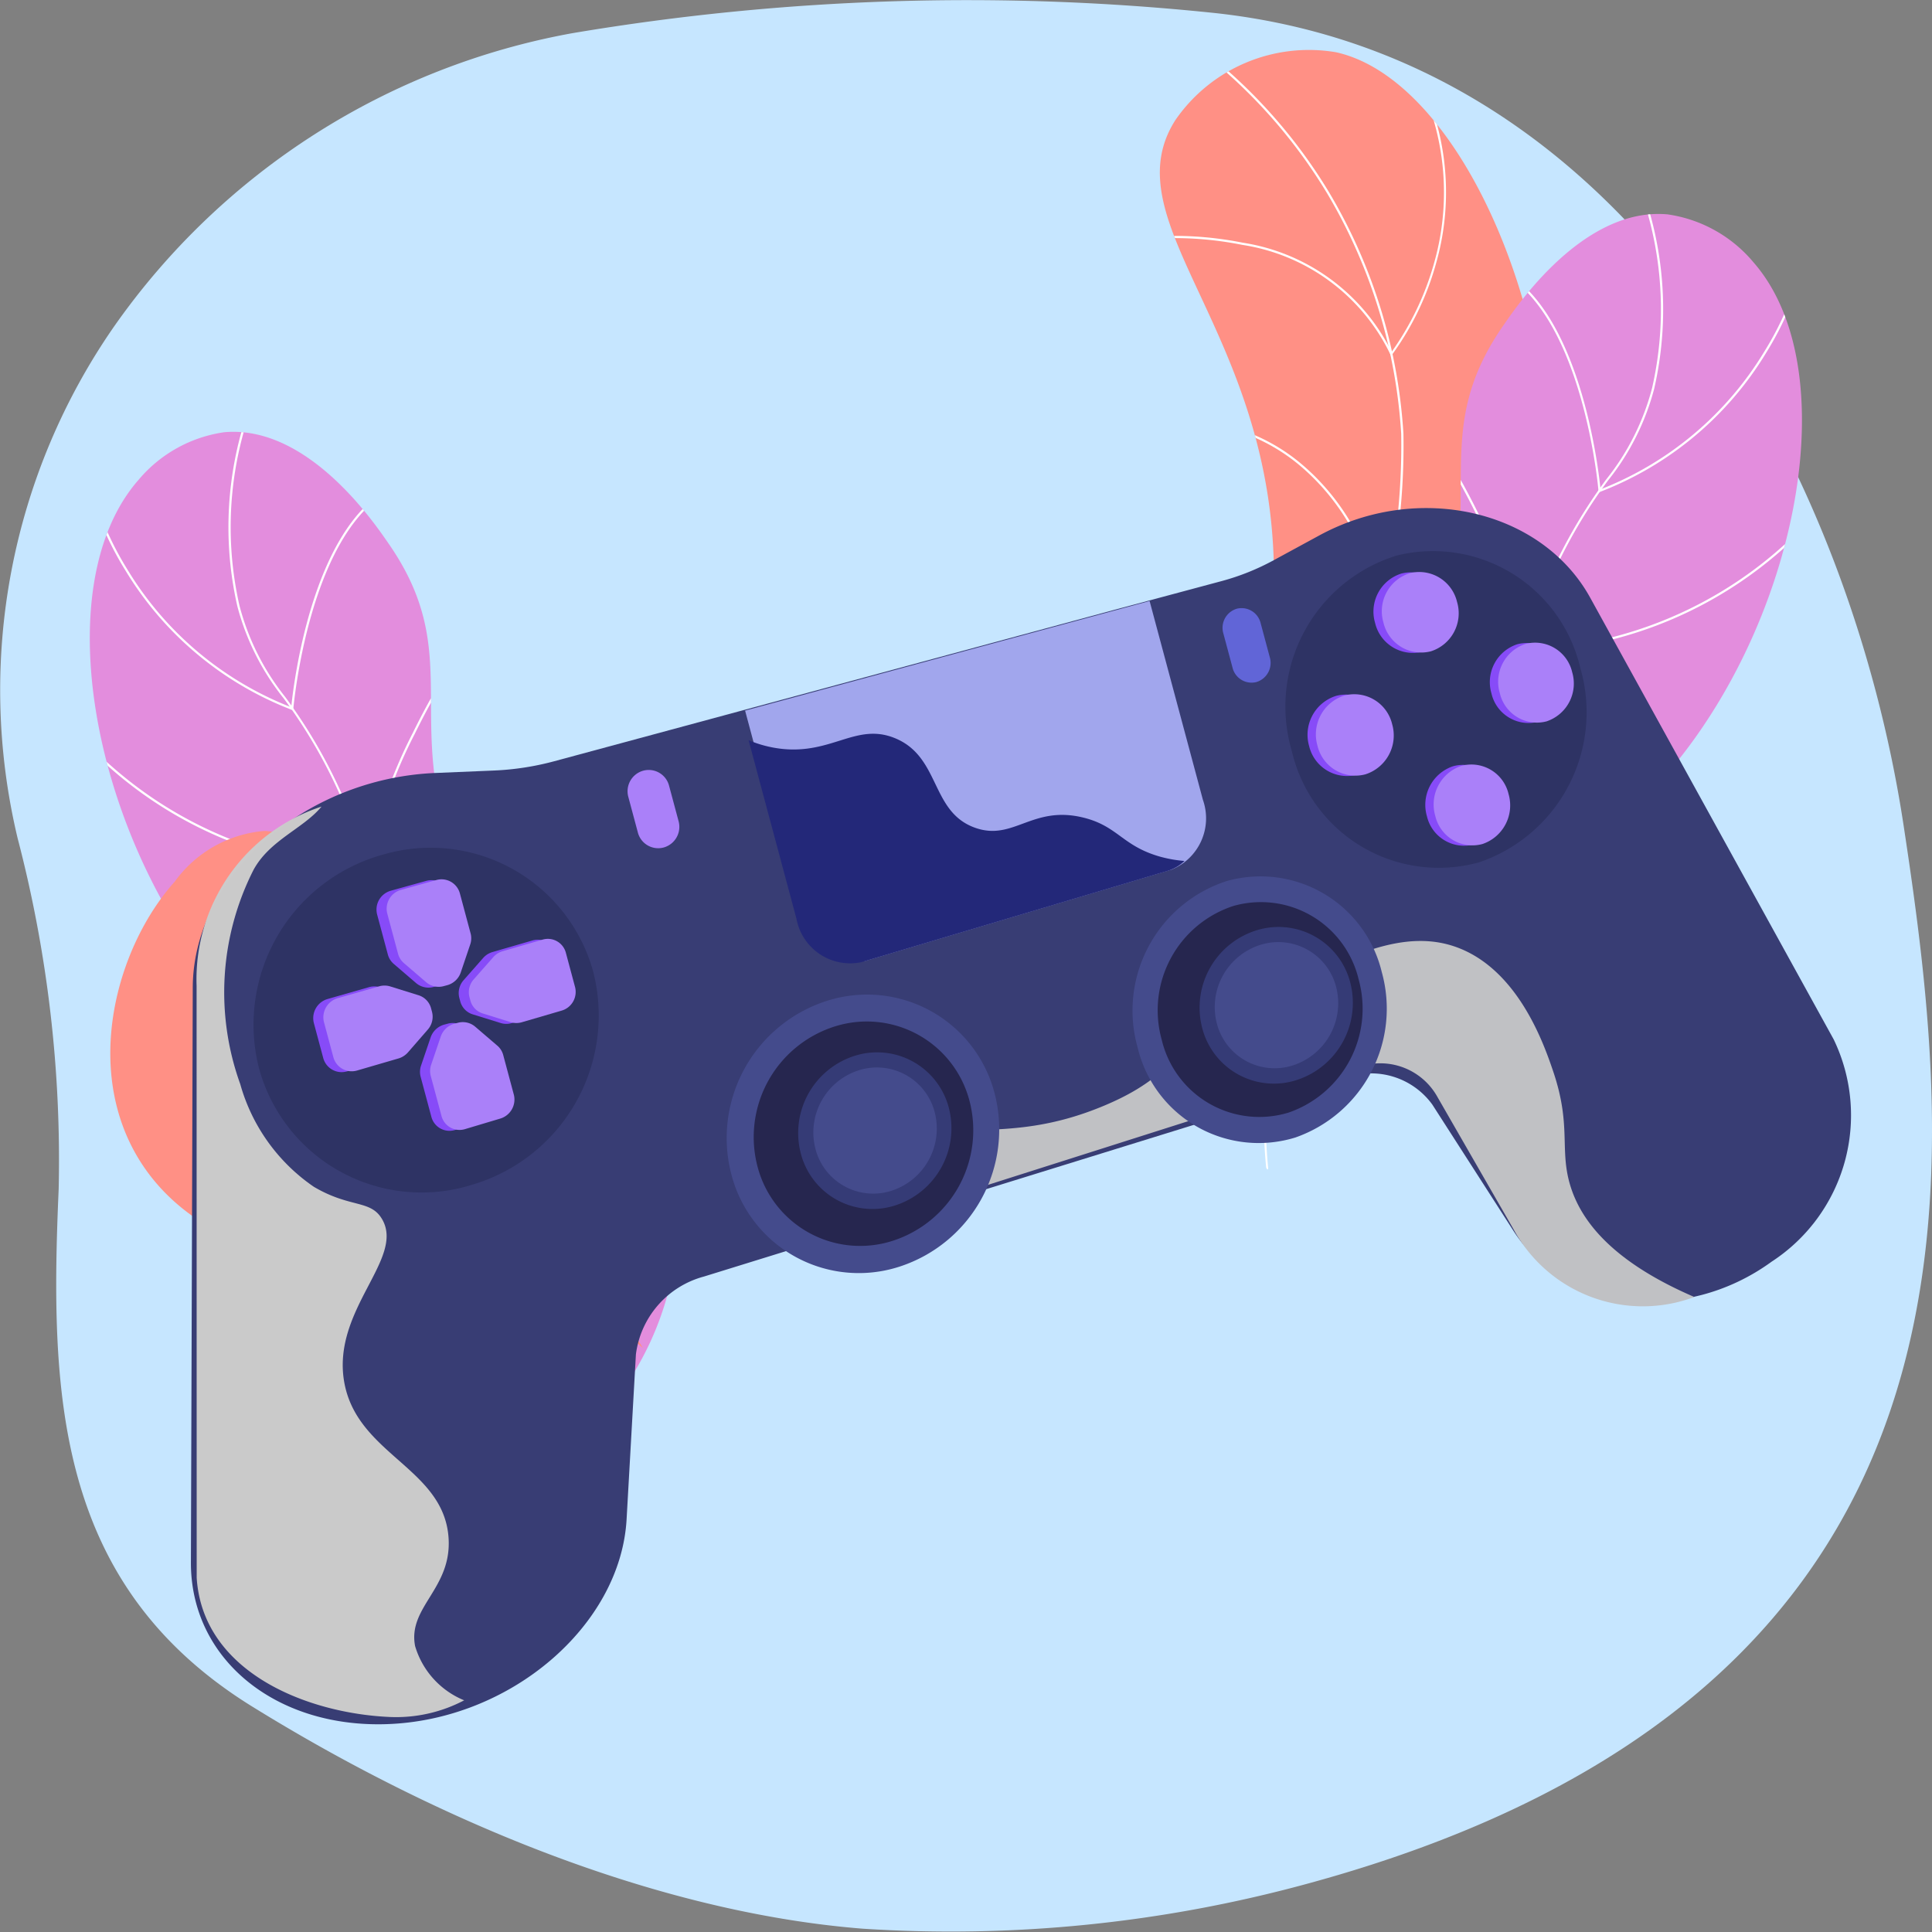 <svg xmlns="http://www.w3.org/2000/svg" xmlns:xlink="http://www.w3.org/1999/xlink" width="45.999" height="46" viewBox="0 0 45.999 46">
  <rect x="0" y="0" width="45.999" height="46" fill="#808080" stroke="none"/>
  <defs>
    <linearGradient id="linear-gradient" x1="0.109" y1="0.014" x2="0.923" y2="0.858">
      <stop offset="0" stop-color="#ff9085"/>
      <stop offset="1" stop-color="#fb6fbb"/>
    </linearGradient>
    <linearGradient id="linear-gradient-2" x1="0.959" y1="-0.003" x2="1.67" y2="-0.797">
      <stop offset="0.004" stop-color="#e38ddd"/>
      <stop offset="1" stop-color="#9571f6"/>
    </linearGradient>
    <linearGradient id="linear-gradient-3" x1="4.876" y1="6.408" x2="6.109" y2="8.059" xlink:href="#linear-gradient-2"/>
    <clipPath id="clip-path">
      <path id="SVGID" d="M2257.214,914.183a14.343,14.343,0,0,1-3.452-6.893c-.628-3.585.765-4.945.786-9.07.031-5.889-3.917-8.475-2.347-10.935a3.861,3.861,0,0,1,3.826-1.616c3.888.864,6.989,10.479,3.78,16.1-1.452,2.542-3.4,3.14-4.118,5.937C2255.058,910.178,2256.214,912.6,2257.214,914.183Z" transform="translate(-2251.831 -885.599)" fill="url(#linear-gradient)"/>
    </clipPath>
    <clipPath id="clip-path-2">
      <path id="SVGID-2" d="M2339.28,1177.358a7.268,7.268,0,0,1-1.264-4.727c.439-3.424,3.742-3.747,5.291-7.872,1.249-3.327-.242-4.871,1.587-7.5.306-.441,1.9-2.828,3.911-2.647a3.267,3.267,0,0,1,2.041,1.136c2.167,2.47,1.143,8.206-1.8,11.876-1.691,2.109-2.562,2.022-5.834,5.031A23.561,23.561,0,0,0,2339.28,1177.358Z" transform="translate(-2337.971 -1154.597)" fill="url(#linear-gradient-2)"/>
    </clipPath>
    <clipPath id="clip-path-3">
      <path id="SVGID-3" d="M513.363,1476.959a7.269,7.269,0,0,0,1.264-4.727c-.439-3.424-3.742-3.748-5.291-7.872-1.249-3.327.242-4.871-1.587-7.5-.306-.441-1.9-2.828-3.911-2.647a3.265,3.265,0,0,0-2.041,1.136c-2.166,2.47-1.143,8.206,1.8,11.876,1.691,2.109,2.562,2.022,5.834,5.031A23.557,23.557,0,0,1,513.363,1476.959Z" transform="translate(-500.638 -1454.198)" fill="url(#linear-gradient-3)"/>
    </clipPath>
    <linearGradient id="linear-gradient-4" x1="-1.637" y1="-2.664" x2="-0.287" y2="-0.666">
      <stop offset="0" stop-color="#aa80f9"/>
      <stop offset="0.996" stop-color="#6165d7"/>
    </linearGradient>
  </defs>
  <g id="Games" transform="translate(-112 -277)">
    <g id="Games_icon" transform="translate(2 -1)">
      <path id="Path_2437" d="M510.179,474.648c-1.247-8.207-6.358-18.289-16.457-19.344a56.631,56.631,0,0,0-15.226.484,17.03,17.03,0,0,0-10.908,6.964,15.173,15.173,0,0,0-2.311,12.207,30.305,30.305,0,0,1,.977,8.346c-.211,4.874-.09,9.423,4.614,12.33,4.2,2.6,9.485,4.884,14.527,5.285a32.218,32.218,0,0,0,10.572-1.066C512.8,495.282,511.426,482.855,510.179,474.648Z" transform="translate(-354.857 -177)" fill="#c6e6ff"/>
      <g id="Group_7091" transform="translate(137.615 279.174)">
        <g id="Group_7012" transform="translate(0 0)">
          <g id="Group_7011">
            <path id="SVGID-4" d="M2255.787,910.633c-1.261-1.445-1.479-.22-2.026-3.343-.628-3.585.765-4.945.786-9.07.031-5.889-3.917-8.475-2.347-10.935a3.861,3.861,0,0,1,3.826-1.616c3.888.864,6.989,10.479,3.78,16.1-1.452,2.542-3.4,3.14-4.118,5.937C2255.058,910.178,2254.787,909.048,2255.787,910.633Z" transform="translate(-2251.831 -885.599)" fill="#ff9085"/>
            <g id="Group_7010" clip-path="url(#clip-path)">
              <g id="Group_7009" transform="translate(-0.472 -0.187)" style="mix-blend-mode: soft-light;isolation: isolate">
                <path id="Path_4091" d="M2304.148,897.442a13.892,13.892,0,0,1-.155-2.375,13.05,13.05,0,0,1,.944-4.445,32.183,32.183,0,0,0,1.039-3.5,16.182,16.182,0,0,0,.713-5.04,12.717,12.717,0,0,0-1.768-5.729,12.4,12.4,0,0,0-3.252-3.567l.031-.042a12.452,12.452,0,0,1,3.266,3.582,12.767,12.767,0,0,1,1.776,5.753,16.208,16.208,0,0,1-.714,5.055,32.174,32.174,0,0,1-1.041,3.5,13.024,13.024,0,0,0-.941,4.429,13.836,13.836,0,0,0,.155,2.366Z" transform="translate(-2300.471 -872.744)" fill="#fff"/>
                <path id="Path_4092" d="M2225.338,891.794l-.018-.04a4.705,4.705,0,0,0-3.527-2.61,8.213,8.213,0,0,0-2.428-.121l-.007-.052a8.267,8.267,0,0,1,2.444.121,4.765,4.765,0,0,1,3.547,2.6,6.811,6.811,0,0,0,1.018-2.139,6.122,6.122,0,0,0-.8-5.054l.044-.028a6.174,6.174,0,0,1,.8,5.1,6.758,6.758,0,0,1-1.053,2.19Z" transform="translate(-2219.359 -884.301)" fill="#fff"/>
                <path id="Path_4093" d="M2378.264,1509.923h-.058l0-.022a5.393,5.393,0,0,0-1.906-3.55,4.4,4.4,0,0,0-1.512-.815l.013-.051a4.453,4.453,0,0,1,1.53.824,5.439,5.439,0,0,1,1.924,3.563h.007a5.661,5.661,0,0,0,4.792-2.681l.046.026a5.2,5.2,0,0,1-3.022,2.406A6.3,6.3,0,0,1,2378.264,1509.923Z" transform="translate(-2372.523 -1496.278)" fill="#fff"/>
                <path id="Path_4094" d="M2383.539,1773.795a3.022,3.022,0,0,1-.905-.117l-.018-.006v-.019c.023-2.041-2.219-4.417-2.242-4.441l.038-.036c.023.024,2.266,2.4,2.256,4.458a3.552,3.552,0,0,0,1.451.069,6.528,6.528,0,0,0,3.536-1.853l.036.038a6.577,6.577,0,0,1-3.568,1.867A4.349,4.349,0,0,1,2383.539,1773.795Z" transform="translate(-2378.031 -1756.133)" fill="#fff"/>
              </g>
            </g>
          </g>
        </g>
        <g id="Group_7016" transform="translate(1.253 3.914)">
          <g id="Group_7015">
            <path id="SVGID-5" d="M2339.29,1175.956c-.663-1.049-1.525-1.362-1.273-3.324.439-3.424,3.742-3.747,5.291-7.872,1.249-3.327-.242-4.871,1.587-7.5.306-.441,1.9-2.828,3.911-2.647a3.267,3.267,0,0,1,2.041,1.136c2.166,2.47,1.143,8.206-1.8,11.876-1.691,2.109-2.562,2.022-5.834,5.031C2341.288,1174.418,2340.038,1174.779,2339.29,1175.956Z" transform="translate(-2337.971 -1154.597)" fill="#e38ddd"/>
            <g id="Group_7014" clip-path="url(#clip-path-2)">
              <g id="Group_7013" transform="translate(1.218 -1.184)" style="mix-blend-mode: soft-light;isolation: isolate">
                <path id="Path_4095" d="M2422,1098.641c-.579-2.933-.281-5.195.887-6.722a5.011,5.011,0,0,1,1.747-1.41,5.472,5.472,0,0,0,2.013-1.7,4.744,4.744,0,0,0,.9-2.434,11.549,11.549,0,0,1,.871-3.131,12.292,12.292,0,0,1,1.452-2.548,5.841,5.841,0,0,0,1.088-2.172,8.421,8.421,0,0,0-.526-5.313l.049-.02a8.473,8.473,0,0,1,.528,5.346,5.884,5.884,0,0,1-1.1,2.189,12.239,12.239,0,0,0-1.446,2.539,11.481,11.481,0,0,0-.867,3.118,4.79,4.79,0,0,1-.912,2.457,5.517,5.517,0,0,1-2.03,1.715,4.97,4.97,0,0,0-1.731,1.4c-1.158,1.515-1.453,3.762-.877,6.68Z" transform="translate(-2421.709 -1073.191)" fill="#fff"/>
                <path id="Path_4096" d="M2806.509,1240.231l0-.035c0-.043-.376-4.293-2.406-5.255l.022-.048c1.958.928,2.392,4.85,2.433,5.263a7.915,7.915,0,0,0,3.9-3.281,7.474,7.474,0,0,0,.9-2.116l.052.01a7.542,7.542,0,0,1-.907,2.133,7.968,7.968,0,0,1-3.96,3.315Z" transform="translate(-2798.537 -1232.409)" fill="#fff"/>
                <path id="Path_4097" d="M2713.137,1544.622h-.043l0-.022a11.17,11.17,0,0,0-1.084-3.214,17.1,17.1,0,0,0-.867-1.563l.044-.029a17.2,17.2,0,0,1,.87,1.568,11.279,11.279,0,0,1,1.086,3.207,9.666,9.666,0,0,0,7.424-3.861l.042.031a9.718,9.718,0,0,1-7.469,3.883Z" transform="translate(-2706.928 -1533.005)" fill="#fff"/>
                <path id="Path_4098" d="M2585.592,1887.051a7.4,7.4,0,0,1-1.519-.131l-.027-.006.008-.027c.716-2.432-1.124-5.173-1.142-5.2l.043-.03c.019.028,1.859,2.769,1.157,5.218a11.563,11.563,0,0,0,6.686-1.049l.022.048A12.82,12.82,0,0,1,2585.592,1887.051Z" transform="translate(-2580.566 -1869.894)" fill="#fff"/>
              </g>
            </g>
          </g>
        </g>
      </g>
      <g id="Group_7092" transform="translate(112.138 288.276)">
        <g id="Group_7022" transform="translate(0 0)">
          <g id="Group_7021">
            <path id="SVGID-6" d="M513.363,1476.959a7.269,7.269,0,0,0,1.264-4.727c-.439-3.424-3.742-3.748-5.291-7.872-1.249-3.327.242-4.871-1.587-7.5-.306-.441-1.9-2.828-3.911-2.647a3.265,3.265,0,0,0-2.041,1.136c-2.166,2.47-1.143,8.206,1.8,11.876,1.691,2.109,2.562,2.022,5.834,5.031A23.557,23.557,0,0,1,513.363,1476.959Z" transform="translate(-500.638 -1454.198)" fill="#e38ddd"/>
            <g id="Group_7020" clip-path="url(#clip-path-3)">
              <g id="Group_7019" transform="translate(-0.862 -1.184)" style="mix-blend-mode: soft-light;isolation: isolate">
                <path id="Path_4100" d="M736.269,1398.243l-.052-.01c.576-2.918.281-5.165-.877-6.68a4.967,4.967,0,0,0-1.731-1.4,5.517,5.517,0,0,1-2.03-1.715,4.789,4.789,0,0,1-.912-2.457,11.493,11.493,0,0,0-.868-3.118,12.242,12.242,0,0,0-1.446-2.539,5.887,5.887,0,0,1-1.1-2.189,8.473,8.473,0,0,1,.528-5.346l.049.02a8.421,8.421,0,0,0-.526,5.313,5.843,5.843,0,0,0,1.088,2.172,12.289,12.289,0,0,1,1.451,2.548,11.534,11.534,0,0,1,.871,3.13,4.747,4.747,0,0,0,.9,2.434,5.472,5.472,0,0,0,2.013,1.7,5.011,5.011,0,0,1,1.747,1.41C736.55,1393.048,736.848,1395.31,736.269,1398.243Z" transform="translate(-722.878 -1372.793)" fill="#fff"/>
                <path id="Path_4101" d="M501.66,1539.829l-.033-.013a7.968,7.968,0,0,1-3.96-3.315,7.531,7.531,0,0,1-.907-2.133l.052-.011a7.475,7.475,0,0,0,.9,2.118,7.914,7.914,0,0,0,3.9,3.279c.04-.414.475-4.335,2.432-5.263l.023.048c-2.03.962-2.4,5.212-2.406,5.255Z" transform="translate(-495.954 -1532.007)" fill="#fff"/>
                <path id="Path_4102" d="M448.854,1844.221a9.718,9.718,0,0,1-7.469-3.883l.043-.031a9.666,9.666,0,0,0,7.424,3.861,11.282,11.282,0,0,1,1.086-3.207,17.3,17.3,0,0,1,.87-1.568l.044.029a17.2,17.2,0,0,0-.868,1.563,11.175,11.175,0,0,0-1.084,3.213l0,.023h-.043Z" transform="translate(-441.385 -1832.604)" fill="#fff"/>
                <path id="Path_4103" d="M681.937,2186.653a12.82,12.82,0,0,1-5.228-1.177l.022-.048a11.565,11.565,0,0,0,6.686,1.049c-.7-2.449,1.138-5.191,1.157-5.218l.043.03c-.019.027-1.858,2.769-1.142,5.2l.008.027-.027.007A7.408,7.408,0,0,1,681.937,2186.653Z" transform="translate(-673.285 -2169.496)" fill="#fff"/>
              </g>
            </g>
          </g>
        </g>
        <g id="Group_7023" transform="translate(0.489 9.507)">
          <path id="Path_4104" d="M546.925,2119.937a13.22,13.22,0,0,0-2.36-2.876c-2.087-1.909-3.429-1.871-4.03-3.349-.621-1.53.523-2.293-.257-4.038-.066-.147-.918-1.987-2.367-2.049a2.929,2.929,0,0,0-2.132,1.206c-1.387,1.548-2.193,4.46-.837,6.638,1.286,2.065,3.864,2.431,4.685,2.542,1.44.195,1.959-.179,3.407.058A8.131,8.131,0,0,1,546.925,2119.937Z" transform="translate(-534.245 -2107.624)" fill="#ff9085"/>
        </g>
      </g>
      <g id="Group_5892" transform="matrix(0.966, -0.259, 0.259, 0.966, 109.998, 298.995)">
        <path id="Path_2452" d="M41.131,14.911,38.256,3.256C37.685.942,35.028-.481,32.4.155L31.206.442A5.658,5.658,0,0,1,29.892.6L27.236.6,16.307.623,13.429.628A6.587,6.587,0,0,1,11.97.467l-1.341-.3c-3.04-.686-6.214.873-6.91,3.437L.133,16.809c-.6,2.209.908,4.32,3.5,4.926h0c2.88.674,5.991-.825,6.784-3.231l1.231-3.735A2.207,2.207,0,0,1,13.692,13.4l15.96-.612A1.8,1.8,0,0,1,31.5,13.935l1.088,3.406c.693,2.169,3.357,3.219,5.744,2.3h0A4.158,4.158,0,0,0,41.131,14.911Z" transform="translate(0.063 0.017)" fill="#383d74"/>
        <path id="Path_2453" d="M8.832,6.311l-7.6.212A1.3,1.3,0,0,1,0,5.127V.026L9.977,0V4.9A1.319,1.319,0,0,1,8.832,6.311Z" transform="translate(18.19 0.631)" fill="#a1a6ed" style="mix-blend-mode: multiply;isolation: isolate"/>
        <path id="Path_2454" d="M18.134,6.643c-.024-.893.4-1.353.311-2.717-.042-.638-.163-2.451-1.359-3.377C15.94-.338,14.357.015,12.31.472c-2.638.588-2.536,1.22-4.387,1.475-2.7.372-3.662-.868-5.63-.233A5.1,5.1,0,0,0,0,3.317a1.84,1.84,0,0,1,.4-.063l13.65-.628a1.555,1.555,0,0,1,1.577,1.181l.931,3.5A3.5,3.5,0,0,0,20.3,9.987C18.586,8.633,18.157,7.494,18.134,6.643Z" transform="translate(16.102 10.006)" fill="#c0c1c4" style="mix-blend-mode: multiply;isolation: isolate"/>
        <path id="Path_2455" d="M8.28,3.992A4.2,4.2,0,0,1,4.2,8.14,4.011,4.011,0,0,1,0,4.15,4.2,4.2,0,0,1,4.2,0,4.013,4.013,0,0,1,8.28,3.992Z" transform="translate(4.808 1.736)" fill="#2e3364"/>
        <g id="Group_5886" transform="translate(15.015 7.546)">
          <g id="Group_5882" transform="translate(0 0.288)">
            <path id="Path_2456" d="M6.553,3.16a3.433,3.433,0,0,1-3.24,3.4A3.134,3.134,0,0,1,0,3.405,3.428,3.428,0,0,1,3.313,0,3.136,3.136,0,0,1,6.553,3.16Z" transform="translate(0 0)" fill="#444b8c"/>
            <path id="Path_2457" d="M5.279,2.546a2.765,2.765,0,0,1-2.616,2.74A2.524,2.524,0,0,1,0,2.743,2.762,2.762,0,0,1,2.663,0,2.526,2.526,0,0,1,5.279,2.546Z" transform="translate(0.65 0.638)" fill="#26264f"/>
          </g>
          <g id="Group_5883" transform="translate(1.726 1.724)">
            <path id="Path_2458" d="M3.685,1.777A1.93,1.93,0,0,1,1.863,3.69,1.762,1.762,0,0,1,0,1.915,1.928,1.928,0,0,1,1.863,0,1.764,1.764,0,0,1,3.685,1.777Z" transform="translate(0 0)" fill="#353b76"/>
            <path id="Path_2459" d="M2.968,1.432A1.555,1.555,0,0,1,1.5,2.972,1.42,1.42,0,0,1,0,1.543,1.553,1.553,0,0,1,1.5,0,1.421,1.421,0,0,1,2.968,1.432Z" transform="translate(0.365 0.358)" fill="#444b8c"/>
          </g>
          <g id="Group_5884" transform="translate(10.124 0)">
            <path id="Path_2460" d="M6.079,3.048A3.249,3.249,0,0,1,3.072,6.32,2.963,2.963,0,0,1,0,3.275,3.241,3.241,0,0,1,3.072,0,2.968,2.968,0,0,1,6.079,3.048Z" transform="translate(0 0)" fill="#444b8c"/>
            <path id="Path_2461" d="M4.9,2.456A2.617,2.617,0,0,1,2.47,5.091,2.387,2.387,0,0,1,0,2.638,2.612,2.612,0,0,1,2.47,0,2.391,2.391,0,0,1,4.9,2.456Z" transform="translate(0.602 0.614)" fill="#26264f"/>
          </g>
          <g id="Group_5885" transform="translate(11.729 1.316)">
            <path id="Path_2462" d="M3.685,1.777A1.931,1.931,0,0,1,1.863,3.69,1.762,1.762,0,0,1,0,1.915,1.928,1.928,0,0,1,1.863,0,1.763,1.763,0,0,1,3.685,1.777Z" transform="translate(0 0)" fill="#353b76"/>
            <path id="Path_2463" d="M2.968,1.432A1.555,1.555,0,0,1,1.5,2.972,1.42,1.42,0,0,1,0,1.542,1.553,1.553,0,0,1,1.5,0,1.421,1.421,0,0,1,2.968,1.432Z" transform="translate(0.365 0.358)" fill="#444b8c"/>
          </g>
        </g>
        <path id="Path_2464" d="M.506,1.892h0A.5.5,0,0,1,0,1.393V.507A.508.508,0,0,1,.506,0h0a.5.5,0,0,1,.5.5v.884A.51.51,0,0,1,.506,1.892Z" transform="translate(14.973 1.411)" fill="#aa80f9"/>
        <path id="Path_2465" d="M.461,1.807h0A.466.466,0,0,1,0,1.33V.484A.474.474,0,0,1,.461,0h0A.467.467,0,0,1,.921.478v.844A.476.476,0,0,1,.461,1.807Z" transform="translate(29.663 1.346)" fill="url(#linear-gradient-4)"/>
        <g id="Group_5887" transform="translate(6.348 2.607)">
          <path id="Path_2466" d="M1.334,0,.465.008A.466.466,0,0,0,0,.468v.99a.443.443,0,0,0,.078.251l.393.575a.456.456,0,0,0,.386.2H.943a.473.473,0,0,0,.384-.21l.39-.585a.455.455,0,0,0,.077-.252V.449A.451.451,0,0,0,1.334,0Z" transform="translate(2.124 0)" fill="#874bf8"/>
          <path id="Path_2467" d="M1.334,2.464l-.87.025A.445.445,0,0,1,0,2.047v-.99A.458.458,0,0,1,.078.8L.471.213A.477.477,0,0,1,.857,0L.943,0A.453.453,0,0,1,1.328.2l.39.57a.441.441,0,0,1,.077.249V2A.473.473,0,0,1,1.334,2.464Z" transform="translate(2.124 3.416)" fill="#874bf8"/>
          <path id="Path_2468" d="M0,.483v.864A.453.453,0,0,0,.471,1.8l1.017-.022a.483.483,0,0,0,.258-.082l.594-.4A.464.464,0,0,0,2.547.909V.824A.444.444,0,0,0,2.34.448L1.746.072A.468.468,0,0,0,1.488,0L.471.017A.474.474,0,0,0,0,.483Z" transform="translate(0 2.091)" fill="#874bf8"/>
          <path id="Path_2469" d="M2.49.443V1.29a.464.464,0,0,1-.454.46l-.99.022A.454.454,0,0,1,.792,1.7L.206,1.33A.442.442,0,0,1,0,.956V.871A.462.462,0,0,1,.206.49L.792.1a.468.468,0,0,1,.253-.08L2.036,0A.443.443,0,0,1,2.49.443Z" transform="translate(3.5 2.025)" fill="#874bf8"/>
        </g>
        <g id="Group_5888" transform="translate(6.586 2.65)">
          <path id="Path_2470" d="M1.334,0,.464.008A.466.466,0,0,0,0,.469v.99a.444.444,0,0,0,.077.251l.393.575a.457.457,0,0,0,.386.2l.086,0a.473.473,0,0,0,.385-.21l.39-.585a.454.454,0,0,0,.077-.252V.449A.452.452,0,0,0,1.334,0Z" transform="translate(2.125 0)" fill="#aa80f9"/>
          <path id="Path_2471" d="M1.334,2.464l-.87.025A.445.445,0,0,1,0,2.047v-.99A.458.458,0,0,1,.078.8L.471.213A.477.477,0,0,1,.857,0L.943,0A.453.453,0,0,1,1.328.2l.39.57a.44.44,0,0,1,.077.249V2A.473.473,0,0,1,1.334,2.464Z" transform="translate(2.124 3.415)" fill="#aa80f9"/>
          <path id="Path_2472" d="M0,.483v.863A.453.453,0,0,0,.471,1.8l1.017-.022a.482.482,0,0,0,.258-.082l.594-.4A.464.464,0,0,0,2.548.909V.824A.444.444,0,0,0,2.34.448L1.746.072A.468.468,0,0,0,1.488,0L.471.017A.474.474,0,0,0,0,.483Z" transform="translate(0 2.091)" fill="#aa80f9"/>
          <path id="Path_2473" d="M2.49.443V1.29a.464.464,0,0,1-.454.46l-.99.022A.454.454,0,0,1,.792,1.7L.206,1.33A.442.442,0,0,1,0,.956V.872A.462.462,0,0,1,.206.49L.792.1a.469.469,0,0,1,.253-.08L2.036,0A.443.443,0,0,1,2.49.443Z" transform="translate(3.5 2.025)" fill="#aa80f9"/>
        </g>
        <g id="Group_5891" transform="translate(30.512 1.109)">
          <path id="Path_2474" d="M0,3.85A3.592,3.592,0,0,0,3.619,7.562,3.773,3.773,0,0,0,7.146,3.714,3.6,3.6,0,0,0,3.619,0,3.761,3.761,0,0,0,0,3.85Z" transform="translate(0 0)" fill="#2e3364"/>
          <g id="Group_5889" transform="translate(0.429 0.443)">
            <path id="Path_2475" d="M1.82.954a.95.95,0,0,1-.907.973A.925.925,0,0,1,0,.973.949.949,0,0,1,.913,0,.926.926,0,0,1,1.82.954Z" transform="translate(2.276 0)" fill="#874bf8"/>
            <path id="Path_2476" d="M1.82.938a.97.97,0,0,1-.907.988A.907.907,0,0,1,0,.989.969.969,0,0,1,.913,0,.908.908,0,0,1,1.82.938Z" transform="translate(2.276 4.749)" fill="#874bf8"/>
            <path id="Path_2477" d="M.928,0A.927.927,0,0,1,1.85.953a.971.971,0,0,1-.922.989A.927.927,0,0,1,0,.989.971.971,0,0,1,.928,0Z" transform="translate(0 2.41)" fill="#874bf8"/>
            <path id="Path_2478" d="M.9,0a.906.906,0,0,1,.893.938A.949.949,0,0,1,.9,1.911.906.906,0,0,1,0,.973.949.949,0,0,1,.9,0Z" transform="translate(4.517 2.34)" fill="#874bf8"/>
          </g>
          <g id="Group_5890" transform="translate(0.623 0.486)">
            <path id="Path_2479" d="M1.82.954a.95.95,0,0,1-.907.973A.925.925,0,0,1,0,.973.95.95,0,0,1,.913,0,.926.926,0,0,1,1.82.954Z" transform="translate(2.276 0)" fill="#aa80f9"/>
            <path id="Path_2480" d="M1.82.939a.97.97,0,0,1-.907.988A.907.907,0,0,1,0,.989.969.969,0,0,1,.913,0,.908.908,0,0,1,1.82.939Z" transform="translate(2.276 4.749)" fill="#aa80f9"/>
            <path id="Path_2481" d="M.928,0A.927.927,0,0,1,1.85.953a.971.971,0,0,1-.922.989A.927.927,0,0,1,0,.989.971.971,0,0,1,.928,0Z" transform="translate(0 2.41)" fill="#aa80f9"/>
            <path id="Path_2482" d="M.9,0a.906.906,0,0,1,.893.938A.949.949,0,0,1,.9,1.911.906.906,0,0,1,0,.973.948.948,0,0,1,.9,0Z" transform="translate(4.517 2.34)" fill="#aa80f9"/>
          </g>
        </g>
        <path id="Path_2483" d="M3.692,19.881c.067-.95,1.206-1.092,1.438-2.29.317-1.643-1.611-2.476-1.438-4.242.17-1.727,2.163-2.442,1.872-3.491C5.42,9.336,4.9,9.415,4.194,8.694A4.4,4.4,0,0,1,3.136,5.879,6.439,6.439,0,0,1,4.762,1.036C5.32.449,6.161.395,6.716,0A4.323,4.323,0,0,0,2.739,3.348L-.909,16.963c-.442,2.193,1.676,3.79,3.583,4.392h0a3.476,3.476,0,0,0,1.812.075A2.01,2.01,0,0,1,3.692,19.881Z" transform="translate(1.143 0.253)" fill="#cbcbcb" opacity="0.995" style="mix-blend-mode: multiply;isolation: isolate"/>
        <path id="Path_2484" d="M7.222,3.845c-1.1-.608-1.755.117-2.554-.435C3.736,2.767,4.315,1.569,3.378.856,2.59.256,1.835.845.7.4A2.823,2.823,0,0,1,0,0V4.4A1.3,1.3,0,0,0,1.229,5.8l7.6-.212a1,1,0,0,0,.45-.123,3.151,3.151,0,0,1-.539-.252C7.938,4.732,7.964,4.254,7.222,3.845Z" transform="translate(18.088 1.359)" fill="#232879"/>
      </g>
    </g>
  </g>
</svg>
